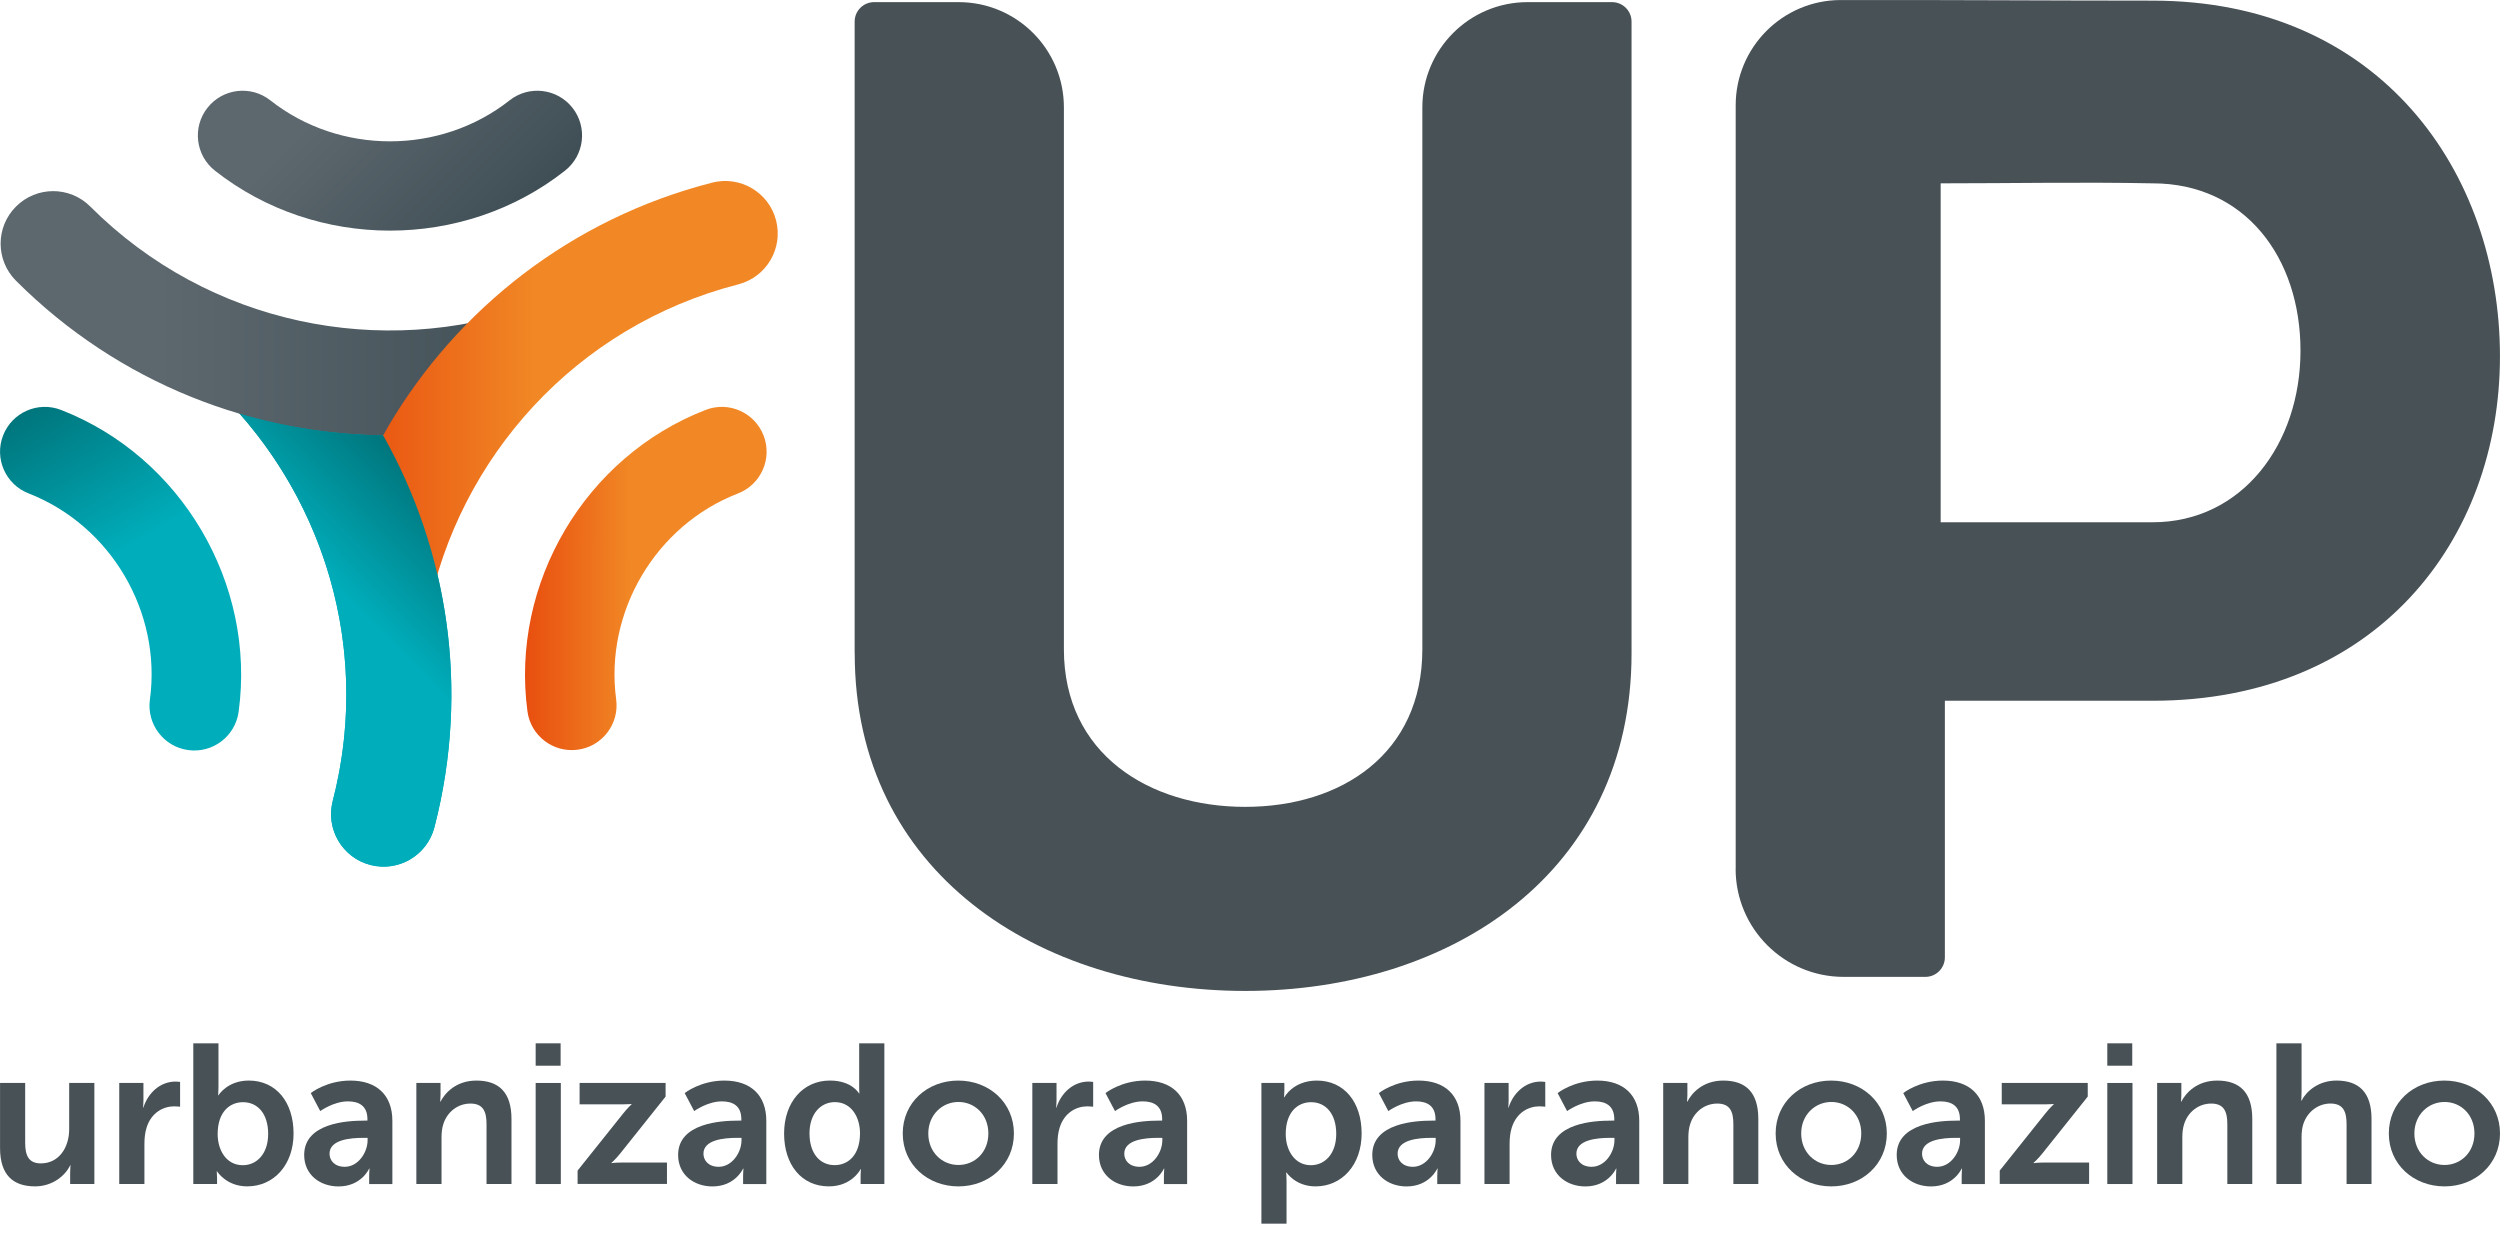 <svg xmlns="http://www.w3.org/2000/svg" width="113" height="56" viewBox="0 0 113 56" fill="none"><path d="M17.089 19.282C20.194 24.559 21.288 31.015 19.634 37.395C19.306 38.664 18.01 39.426 16.741 39.098C15.473 38.77 14.71 37.474 15.038 36.206C16.946 28.843 14.288 21.355 8.836 16.747C6.714 14.953 12.314 12.757 15.443 16.841C16.04 17.621 16.591 18.436 17.087 19.282H17.089Z" fill="url(#paint0_linear_1121_562)"></path><path d="M17.628 19.681C11.507 19.681 5.386 17.351 0.724 12.691C-0.204 11.763 -0.204 10.26 0.724 9.335C1.652 8.407 3.152 8.407 4.08 9.335C9.458 14.713 17.26 16.218 23.995 13.856C26.619 12.936 25.671 18.876 20.562 19.503C19.587 19.624 18.605 19.683 17.625 19.683L17.628 19.681Z" fill="url(#paint1_linear_1121_562)"></path><path d="M17.628 10.424C14.816 10.424 12.008 9.521 9.715 7.714C8.836 7.023 8.686 5.75 9.377 4.873C10.068 3.995 11.341 3.844 12.218 4.535C15.352 7.006 19.901 7.006 23.035 4.535C23.911 3.844 25.185 3.995 25.876 4.873C26.567 5.75 26.416 7.023 25.538 7.714C23.245 9.521 20.434 10.424 17.625 10.424H17.628Z" fill="url(#paint2_linear_1121_562)"></path><path d="M17.566 19.242C20.683 13.973 25.805 9.891 32.189 8.255C33.458 7.929 34.754 8.694 35.079 9.963C35.405 11.234 34.64 12.524 33.371 12.853C26.007 14.743 20.738 20.691 19.341 27.693C18.798 30.418 14.165 26.58 16.228 21.864C16.621 20.963 17.07 20.089 17.569 19.242H17.566Z" fill="url(#paint3_linear_1121_562)"></path><path d="M25.536 23.958C26.967 21.539 29.174 19.58 31.896 18.528C32.937 18.123 34.11 18.642 34.514 19.686C34.919 20.727 34.398 21.902 33.357 22.304C29.635 23.743 27.32 27.66 27.851 31.614C27.999 32.722 27.221 33.741 26.113 33.887C25.005 34.035 23.988 33.258 23.84 32.15C23.453 29.257 24.107 26.377 25.536 23.96V23.958Z" fill="url(#paint4_linear_1121_562)"></path><path d="M9.11 23.977C10.534 26.398 11.181 29.278 10.786 32.171C10.636 33.279 9.614 34.054 8.508 33.904C7.4 33.753 6.625 32.731 6.775 31.625C7.316 27.672 5.008 23.75 1.291 22.301C0.25 21.896 -0.266 20.722 0.141 19.68C0.546 18.639 1.721 18.123 2.762 18.53C5.482 19.589 7.686 21.553 9.11 23.977Z" fill="url(#paint5_linear_1121_562)"></path><path d="M10.838 18.705C14.91 23.32 16.697 29.809 15.041 36.204C14.713 37.472 15.473 38.768 16.744 39.096C18.012 39.424 19.308 38.662 19.637 37.393C21.248 31.171 20.246 24.875 17.317 19.675C15.132 19.648 12.951 19.327 10.838 18.705Z" fill="url(#paint6_linear_1121_562)"></path><path d="M38.63 29.535V0.977C38.63 0.491 39.025 0.096 39.511 0.096H43.329C45.958 0.096 48.088 2.226 48.088 4.854V29.347C48.088 34.076 51.933 36.47 56.282 36.47C60.63 36.47 64.29 34.074 64.29 29.347V4.854C64.29 2.226 66.421 0.096 69.049 0.096H72.865C73.351 0.096 73.746 0.491 73.746 0.977V29.535C73.746 39.432 65.613 44.79 56.284 44.79C46.955 44.79 38.633 39.432 38.633 29.535H38.63Z" fill="#485156"></path><path d="M78.453 39.273V4.76C78.453 2.139 80.575 0.007 83.196 0.002C87.898 -0.008 92.582 0.029 97.301 0.029C107.576 0.029 112.998 7.783 112.998 16.103C112.998 24.423 107.388 31.674 97.301 31.674H87.908V43.274C87.908 43.76 87.513 44.155 87.027 44.155H83.335C80.637 44.155 78.45 41.969 78.45 39.271L78.453 39.273ZM97.301 23.606C101.337 23.606 103.982 20.077 103.982 15.852C103.982 11.626 101.46 8.287 97.301 8.287C94.085 8.223 90.934 8.287 87.718 8.287V23.606H97.301Z" fill="#485156"></path><path d="M0 48.949H1.138V51.654C1.138 52.209 1.281 52.585 1.846 52.585C2.67 52.585 3.127 51.859 3.127 51.045V48.949H4.265V53.518H3.171V52.997C3.171 52.817 3.189 52.673 3.189 52.673H3.171C2.947 53.147 2.364 53.624 1.587 53.624C0.61 53.624 0.002 53.13 0.002 51.886V48.949H0Z" fill="#485156"></path><path d="M5.39 48.948H6.483V49.736C6.483 49.906 6.466 50.059 6.466 50.059H6.483C6.688 49.405 7.236 48.887 7.935 48.887C8.043 48.887 8.14 48.904 8.14 48.904V50.025C8.14 50.025 8.024 50.007 7.871 50.007C7.387 50.007 6.841 50.284 6.627 50.965C6.555 51.189 6.528 51.439 6.528 51.708V53.517H5.39V48.948Z" fill="#485156"></path><path d="M8.737 47.158H9.875V49.12C9.875 49.345 9.858 49.505 9.858 49.505H9.875C9.875 49.505 10.277 48.841 11.245 48.841C12.481 48.841 13.269 49.819 13.269 51.233C13.269 52.647 12.383 53.624 11.173 53.624C10.223 53.624 9.811 52.943 9.811 52.943H9.794C9.794 52.943 9.811 53.077 9.811 53.257V53.516H8.737V47.158ZM10.976 52.667C11.603 52.667 12.121 52.156 12.121 51.253C12.121 50.349 11.655 49.819 10.983 49.819C10.393 49.819 9.838 50.248 9.838 51.26C9.838 51.968 10.213 52.667 10.976 52.667Z" fill="#485156"></path><path d="M16.454 50.651H16.608V50.589C16.608 49.989 16.232 49.782 15.729 49.782C15.075 49.782 14.475 50.221 14.475 50.221L14.046 49.407C14.046 49.407 14.754 48.842 15.838 48.842C17.037 48.842 17.735 49.506 17.735 50.661V53.519H16.686V53.144C16.686 52.964 16.704 52.82 16.704 52.82H16.686C16.686 52.82 16.338 53.627 15.3 53.627C14.485 53.627 13.749 53.117 13.749 52.203C13.749 50.752 15.712 50.653 16.454 50.653V50.651ZM15.586 52.739C16.186 52.739 16.615 52.095 16.615 51.539V51.431H16.418C15.835 51.431 14.895 51.512 14.895 52.147C14.895 52.45 15.119 52.739 15.583 52.739H15.586Z" fill="#485156"></path><path d="M18.819 48.95H19.912V49.479C19.912 49.649 19.895 49.792 19.895 49.792H19.912C20.11 49.407 20.611 48.842 21.534 48.842C22.546 48.842 23.119 49.37 23.119 50.579V53.516H21.991V50.811C21.991 50.256 21.847 49.881 21.265 49.881C20.683 49.881 20.209 50.266 20.038 50.811C19.977 50.999 19.957 51.206 19.957 51.421V53.516H18.819V48.948V48.95Z" fill="#485156"></path><path d="M24.212 47.158H25.34V48.17H24.212V47.158ZM24.212 48.95H25.349V53.518H24.212V48.95Z" fill="#485156"></path><path d="M26.109 52.908L28.16 50.339C28.365 50.08 28.545 49.917 28.545 49.917V49.899C28.545 49.899 28.412 49.917 28.123 49.917H26.198V48.949H30.085V49.566L28.035 52.136C27.83 52.395 27.64 52.557 27.64 52.557V52.575C27.64 52.575 27.773 52.548 28.069 52.548H30.147V53.515H26.107V52.906L26.109 52.908Z" fill="#485156"></path><path d="M33.356 50.651H33.509V50.589C33.509 49.989 33.134 49.782 32.63 49.782C31.976 49.782 31.377 50.221 31.377 50.221L30.947 49.407C30.947 49.407 31.655 48.842 32.739 48.842C33.938 48.842 34.637 49.506 34.637 50.661V53.519H33.588V53.144C33.588 52.964 33.605 52.82 33.605 52.82H33.588C33.588 52.82 33.237 53.627 32.201 53.627C31.386 53.627 30.651 53.117 30.651 52.203C30.651 50.752 32.613 50.653 33.356 50.653V50.651ZM32.487 52.739C33.087 52.739 33.516 52.095 33.516 51.539V51.431H33.319C32.736 51.431 31.796 51.512 31.796 52.147C31.796 52.45 32.021 52.739 32.485 52.739H32.487Z" fill="#485156"></path><path d="M37.512 48.841C38.514 48.841 38.828 49.424 38.828 49.424H38.845C38.845 49.424 38.835 49.308 38.835 49.165V47.158H39.973V53.516H38.899V53.141C38.899 52.971 38.916 52.845 38.916 52.845H38.899C38.899 52.845 38.514 53.624 37.465 53.624C36.229 53.624 35.441 52.647 35.441 51.233C35.441 49.819 36.3 48.841 37.51 48.841H37.512ZM37.727 52.664C38.317 52.664 38.872 52.235 38.872 51.223C38.872 50.515 38.497 49.816 37.734 49.816C37.107 49.816 36.589 50.327 36.589 51.23C36.589 52.134 37.056 52.664 37.727 52.664Z" fill="#485156"></path><path d="M43.312 48.842C44.709 48.842 45.829 49.836 45.829 51.233C45.829 52.63 44.709 53.625 43.322 53.625C41.935 53.625 40.804 52.64 40.804 51.233C40.804 49.827 41.925 48.842 43.312 48.842ZM43.322 52.657C44.057 52.657 44.674 52.085 44.674 51.233C44.674 50.382 44.057 49.809 43.322 49.809C42.586 49.809 41.959 50.392 41.959 51.233C41.959 52.075 42.576 52.657 43.322 52.657Z" fill="#485156"></path><path d="M46.661 48.948H47.755V49.736C47.755 49.906 47.737 50.059 47.737 50.059H47.755C47.959 49.405 48.507 48.887 49.206 48.887C49.314 48.887 49.411 48.904 49.411 48.904V50.025C49.411 50.025 49.295 50.007 49.142 50.007C48.658 50.007 48.112 50.284 47.898 50.965C47.826 51.189 47.799 51.439 47.799 51.708V53.517H46.661V48.948Z" fill="#485156"></path><path d="M52.377 50.651H52.53V50.589C52.53 49.989 52.155 49.782 51.651 49.782C50.997 49.782 50.398 50.221 50.398 50.221L49.968 49.407C49.968 49.407 50.676 48.842 51.76 48.842C52.959 48.842 53.658 49.506 53.658 50.661V53.519H52.609V53.144C52.609 52.964 52.626 52.82 52.626 52.82H52.609C52.609 52.82 52.261 53.627 51.222 53.627C50.407 53.627 49.672 53.117 49.672 52.203C49.672 50.752 51.634 50.653 52.377 50.653V50.651ZM51.508 52.739C52.108 52.739 52.537 52.095 52.537 51.539V51.431H52.34C51.757 51.431 50.817 51.512 50.817 52.147C50.817 52.45 51.042 52.739 51.506 52.739H51.508Z" fill="#485156"></path><path d="M57.015 48.95H58.054V49.281C58.054 49.451 58.036 49.595 58.036 49.595H58.054C58.054 49.595 58.449 48.842 59.522 48.842C60.759 48.842 61.546 49.819 61.546 51.233C61.546 52.648 60.66 53.625 59.461 53.625C58.555 53.625 58.152 52.998 58.152 52.998H58.135C58.135 52.998 58.152 53.158 58.152 53.393V55.311H57.015V48.953V48.95ZM59.253 52.667C59.88 52.667 60.398 52.156 60.398 51.253C60.398 50.35 59.932 49.819 59.261 49.819C58.671 49.819 58.115 50.249 58.115 51.261C58.115 51.969 58.5 52.667 59.253 52.667Z" fill="#485156"></path><path d="M64.732 50.651H64.885V50.589C64.885 49.989 64.51 49.782 64.007 49.782C63.353 49.782 62.753 50.221 62.753 50.221L62.324 49.407C62.324 49.407 63.032 48.842 64.115 48.842C65.315 48.842 66.013 49.506 66.013 50.661V53.519H64.964V53.144C64.964 52.964 64.982 52.82 64.982 52.82H64.964C64.964 52.82 64.616 53.627 63.577 53.627C62.763 53.627 62.027 53.117 62.027 52.203C62.027 50.752 63.989 50.653 64.732 50.653V50.651ZM63.864 52.739C64.463 52.739 64.893 52.095 64.893 51.539V51.431H64.695C64.113 51.431 63.172 51.512 63.172 52.147C63.172 52.45 63.397 52.739 63.861 52.739H63.864Z" fill="#485156"></path><path d="M67.097 48.948H68.19V49.736C68.19 49.906 68.173 50.059 68.173 50.059H68.19C68.395 49.405 68.943 48.887 69.641 48.887C69.75 48.887 69.846 48.904 69.846 48.904V50.025C69.846 50.025 69.73 50.007 69.577 50.007C69.093 50.007 68.548 50.284 68.333 50.965C68.262 51.189 68.234 51.439 68.234 51.708V53.517H67.097V48.948Z" fill="#485156"></path><path d="M72.813 50.651H72.966V50.589C72.966 49.989 72.591 49.782 72.087 49.782C71.433 49.782 70.833 50.221 70.833 50.221L70.404 49.407C70.404 49.407 71.112 48.842 72.196 48.842C73.395 48.842 74.094 49.506 74.094 50.661V53.519H73.045V53.144C73.045 52.964 73.062 52.82 73.062 52.82H73.045C73.045 52.82 72.694 53.627 71.658 53.627C70.843 53.627 70.108 53.117 70.108 52.203C70.108 50.752 72.07 50.653 72.813 50.653V50.651ZM71.944 52.739C72.544 52.739 72.973 52.095 72.973 51.539V51.431H72.776C72.193 51.431 71.253 51.512 71.253 52.147C71.253 52.45 71.477 52.739 71.941 52.739H71.944Z" fill="#485156"></path><path d="M75.177 48.95H76.27V49.479C76.27 49.649 76.253 49.792 76.253 49.792H76.27C76.467 49.407 76.968 48.842 77.891 48.842C78.903 48.842 79.476 49.37 79.476 50.579V53.516H78.348V50.811C78.348 50.256 78.205 49.881 77.622 49.881C77.04 49.881 76.566 50.266 76.396 50.811C76.334 50.999 76.314 51.206 76.314 51.421V53.516H75.177V48.948V48.95Z" fill="#485156"></path><path d="M82.767 48.842C84.164 48.842 85.284 49.836 85.284 51.233C85.284 52.63 84.164 53.625 82.777 53.625C81.39 53.625 80.259 52.64 80.259 51.233C80.259 49.827 81.38 48.842 82.767 48.842ZM82.777 52.657C83.512 52.657 84.129 52.085 84.129 51.233C84.129 50.382 83.512 49.809 82.777 49.809C82.041 49.809 81.414 50.392 81.414 51.233C81.414 52.075 82.031 52.657 82.777 52.657Z" fill="#485156"></path><path d="M88.436 50.651H88.589V50.589C88.589 49.989 88.214 49.782 87.71 49.782C87.056 49.782 86.456 50.221 86.456 50.221L86.027 49.407C86.027 49.407 86.735 48.842 87.819 48.842C89.018 48.842 89.717 49.506 89.717 50.661V53.519H88.668V53.144C88.668 52.964 88.685 52.82 88.685 52.82H88.668C88.668 52.82 88.317 53.627 87.281 53.627C86.466 53.627 85.731 53.117 85.731 52.203C85.731 50.752 87.693 50.653 88.436 50.653V50.651ZM87.567 52.739C88.167 52.739 88.596 52.095 88.596 51.539V51.431H88.399C87.816 51.431 86.876 51.512 86.876 52.147C86.876 52.45 87.1 52.739 87.564 52.739H87.567Z" fill="#485156"></path><path d="M90.39 52.908L92.441 50.339C92.646 50.08 92.826 49.917 92.826 49.917V49.899C92.826 49.899 92.693 49.917 92.404 49.917H90.479V48.949H94.366V49.566L92.315 52.136C92.11 52.395 91.92 52.557 91.92 52.557V52.575C91.92 52.575 92.054 52.548 92.35 52.548H94.428V53.515H90.388V52.906L90.39 52.908Z" fill="#485156"></path><path d="M95.25 47.158H96.378V48.17H95.25V47.158ZM95.25 48.95H96.388V53.518H95.25V48.95Z" fill="#485156"></path><path d="M97.503 48.95H98.597V49.479C98.597 49.649 98.579 49.792 98.579 49.792H98.597C98.794 49.407 99.295 48.842 100.218 48.842C101.23 48.842 101.803 49.37 101.803 50.579V53.516H100.675V50.811C100.675 50.256 100.531 49.881 99.949 49.881C99.367 49.881 98.893 50.266 98.722 50.811C98.661 50.999 98.641 51.206 98.641 51.421V53.516H97.503V48.948V48.95Z" fill="#485156"></path><path d="M102.893 47.158H104.031V49.362C104.031 49.587 104.014 49.747 104.014 49.747H104.031C104.256 49.308 104.811 48.841 105.608 48.841C106.62 48.841 107.193 49.37 107.193 50.579V53.516H106.065V50.811C106.065 50.256 105.922 49.88 105.339 49.88C104.757 49.88 104.273 50.275 104.103 50.831C104.048 51.011 104.031 51.206 104.031 51.42V53.516H102.893V47.158Z" fill="#485156"></path><path d="M110.483 48.842C111.88 48.842 113 49.836 113 51.233C113 52.63 111.88 53.625 110.493 53.625C109.105 53.625 107.975 52.64 107.975 51.233C107.975 49.827 109.096 48.842 110.483 48.842ZM110.493 52.657C111.228 52.657 111.845 52.085 111.845 51.233C111.845 50.382 111.228 49.809 110.493 49.809C109.757 49.809 109.13 50.392 109.13 51.233C109.13 52.075 109.747 52.657 110.493 52.657Z" fill="#485156"></path><defs><linearGradient id="paint0_linear_1121_562" x1="8.477" y1="15.305" x2="21.185" y2="37.316" gradientUnits="userSpaceOnUse"><stop stop-color="#00757C"></stop><stop offset="0.44" stop-color="#00ADBA"></stop><stop offset="1" stop-color="#00ADBA"></stop></linearGradient><linearGradient id="paint1_linear_1121_562" x1="25.413" y1="14.159" x2="0.027" y2="14.159" gradientUnits="userSpaceOnUse"><stop stop-color="#3F4E55"></stop><stop offset="0.72" stop-color="#5D686E"></stop><stop offset="1" stop-color="#5D686E"></stop></linearGradient><linearGradient id="paint2_linear_1121_562" x1="22.389" y1="10.888" x2="12.867" y2="1.364" gradientUnits="userSpaceOnUse"><stop stop-color="#3F4E55"></stop><stop offset="0.72" stop-color="#5D686E"></stop><stop offset="1" stop-color="#5D686E"></stop></linearGradient><linearGradient id="paint3_linear_1121_562" x1="35.153" y1="18.364" x2="15.702" y2="18.363" gradientUnits="userSpaceOnUse"><stop stop-color="#F18825"></stop><stop offset="0.56" stop-color="#F18825"></stop><stop offset="1" stop-color="#E84E0F"></stop></linearGradient><linearGradient id="paint4_linear_1121_562" x1="34.641" y1="26.125" x2="23.719" y2="26.123" gradientUnits="userSpaceOnUse"><stop stop-color="#F18825"></stop><stop offset="0.56" stop-color="#F18825"></stop><stop offset="1" stop-color="#E84E0F"></stop></linearGradient><linearGradient id="paint5_linear_1121_562" x1="2.011" y1="18.09" x2="10.697" y2="33.13" gradientUnits="userSpaceOnUse"><stop stop-color="#00757C"></stop><stop offset="0.44" stop-color="#00ADBA"></stop><stop offset="1" stop-color="#00ADBA"></stop></linearGradient><linearGradient id="paint6_linear_1121_562" x1="20.597" y1="23.012" x2="10.357" y2="33.089" gradientUnits="userSpaceOnUse"><stop stop-color="#00757C"></stop><stop offset="0.44" stop-color="#00ADBA"></stop><stop offset="1" stop-color="#00ADBA"></stop></linearGradient></defs></svg>